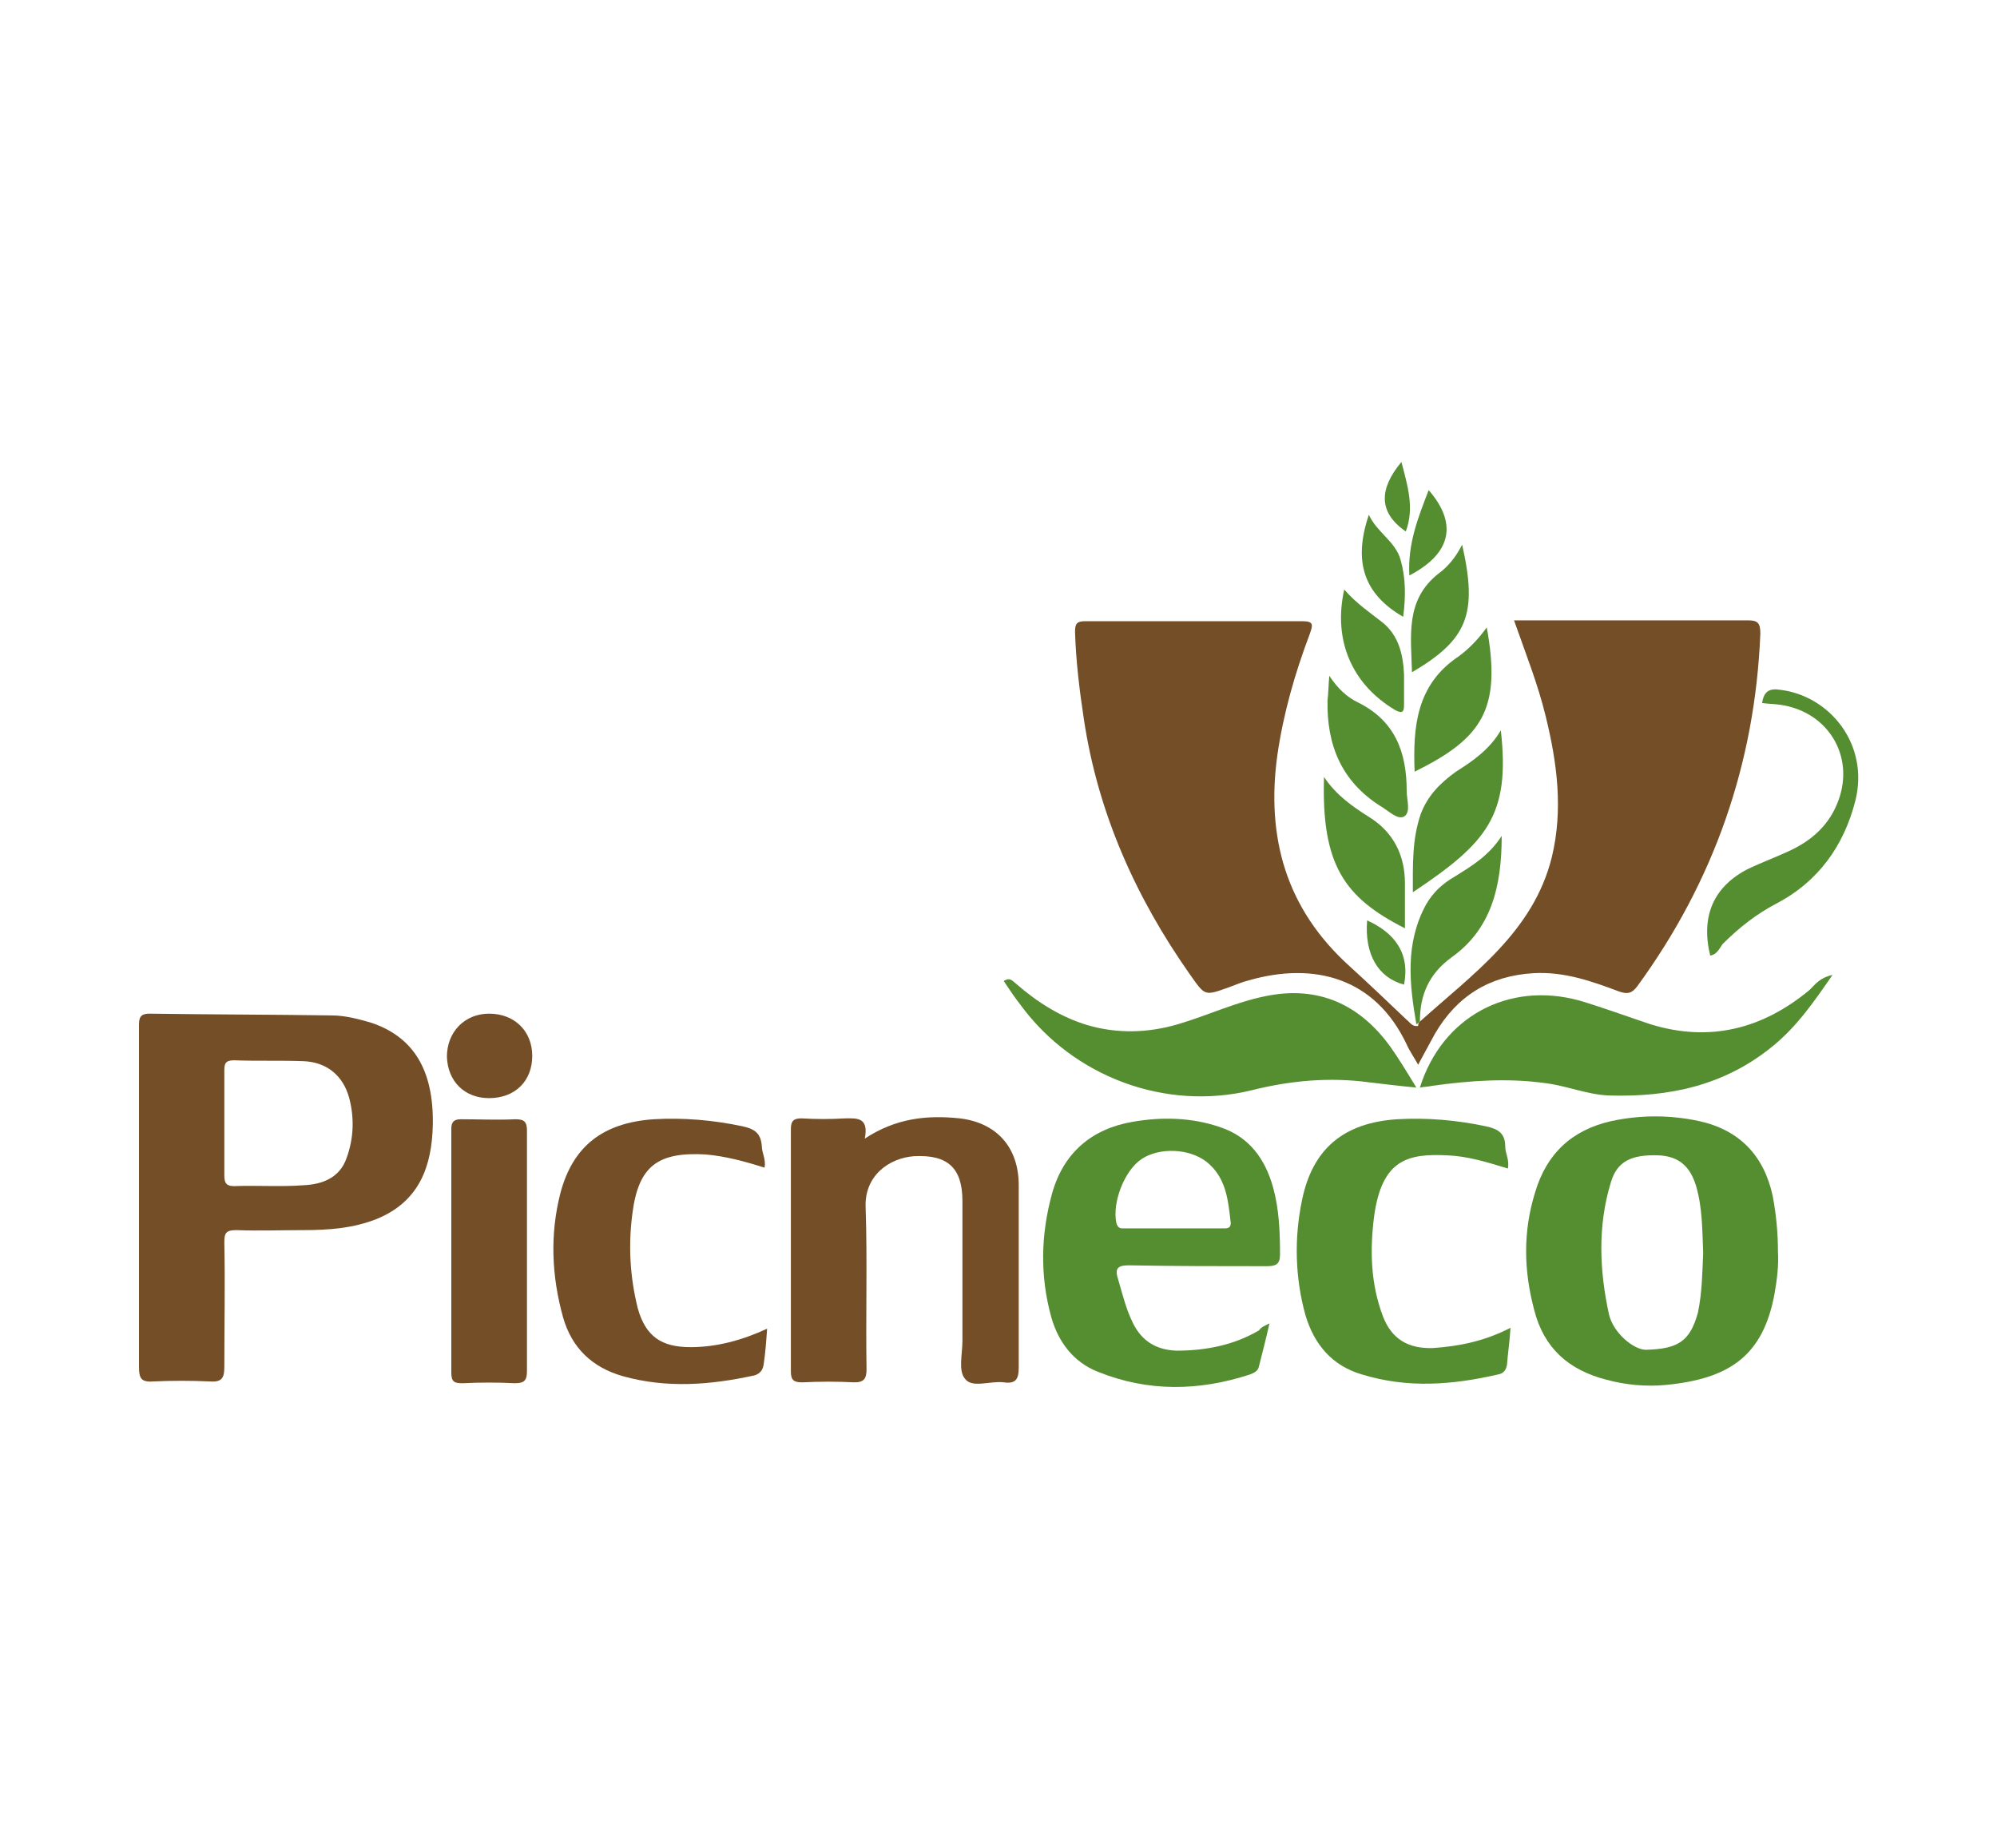 <?xml version="1.0" encoding="utf-8"?><!DOCTYPE svg PUBLIC "-//W3C//DTD SVG 1.1//EN" "http://www.w3.org/Graphics/SVG/1.1/DTD/svg11.dtd"><svg version="1.1" id="Layer_1" xmlns="http://www.w3.org/2000/svg" x="0px" y="0px" viewBox="0 0 227 210" enable-background="new 0 0 227 210" xml:space="preserve"><g><path fill="#744E26" d="M161.4,116.1c6-5.4,12.9-10.2,15-18.7c1.3-5.4,0.6-10.7-0.7-16c-0.9-3.7-2.3-7.2-3.6-10.9
		c4.7,0,9.2,0,13.8,0c4.3,0,8.5,0,12.8,0c1.1,0,1.4,0.3,1.4,1.5c-0.6,14.8-5.3,28.2-14,40.1c-0.6,0.8-1.1,0.9-2,0.6
		c-3.2-1.2-6.3-2.3-9.8-2.1c-5,0.3-8.7,2.6-11.2,6.9c-0.6,1.1-1.2,2.2-1.9,3.5c-0.5-0.9-1-1.6-1.3-2.3c-3.6-7.6-10.5-9.4-17.9-7.3
		c-0.8,0.2-1.5,0.5-2.3,0.8c-2.8,1-2.7,1-4.4-1.4c-6.2-8.8-10.5-18.4-12.1-29.1c-0.5-3.3-0.9-6.6-1-9.9c0-0.9,0.2-1.2,1.1-1.2
		c8.3,0,16.5,0,24.8,0c1.3,0,1.1,0.5,0.8,1.4c-1.7,4.5-3,9-3.7,13.8c-1.3,9.4,1,17.5,8.2,24c2.2,2,4.4,4.1,6.5,6.1
		c0.4,0.3,0.6,0.8,1.3,0.7C161.2,116.3,161.3,116.2,161.4,116.1z"/><path fill="#744E26" d="M15.8,136c0-6.4,0-12.9,0-19.3c0-0.9,0-1.5,1.2-1.5c6.9,0.1,13.8,0.1,20.7,0.2c1.5,0,3,0.4,4.4,0.8
		c4.9,1.6,7.2,5.4,7.1,11.6c-0.1,4.7-1.5,8.7-6.3,10.7c-2.7,1.1-5.6,1.3-8.4,1.3c-2.5,0-5.1,0.1-7.6,0c-1.2,0-1.4,0.3-1.4,1.4
		c0.1,4.7,0,9.4,0,14.1c0,1.2-0.2,1.8-1.6,1.7c-2.2-0.1-4.4-0.1-6.5,0c-1.4,0.1-1.6-0.4-1.6-1.7C15.8,149,15.8,142.5,15.8,136z
		 M25.5,127.6c0,2,0,3.9,0,5.9c0,0.8,0.1,1.3,1.1,1.3c2.6-0.1,5.3,0.1,7.9-0.1c2.1-0.1,4.1-0.8,4.9-3.1c0.8-2.2,0.9-4.5,0.3-6.8
		c-0.7-2.6-2.6-4.1-5.2-4.2c-2.6-0.1-5.3,0-7.9-0.1c-1,0-1.1,0.4-1.1,1.2C25.5,123.7,25.5,125.6,25.5,127.6z"/><path fill="#558E31" d="M202.1,142.2c0.1,1.6-0.1,3.2-0.4,4.9c-1.3,6.9-5,9.6-12.4,10.3c-2.2,0.2-4.5,0-6.7-0.6
		c-4.3-1.1-7.1-3.6-8.2-7.9c-1.2-4.5-1.3-8.9,0.1-13.4c1.3-4.4,4.2-7.1,8.7-8.1c3.3-0.7,6.6-0.7,9.9,0c4.6,1,7.4,3.9,8.4,8.5
		C201.9,138,202.1,140.1,202.1,142.2z M193.6,142.4c-0.1-2.7-0.1-5.2-0.8-7.6c-0.7-2.3-2-3.4-4.3-3.5c-3.1-0.1-4.7,0.7-5.4,3.1
		c-1.5,4.9-1.3,10-0.2,15c0.5,2.1,2.8,4,4.2,4c3.7-0.1,5-1,5.9-4.2C193.5,146.8,193.5,144.5,193.6,142.4z"/><path fill="#744E26" d="M98.3,129.4c3.5-2.3,7-2.7,10.8-2.3c4.2,0.5,6.7,3.3,6.7,7.6c0,6.9,0,13.8,0,20.7c0,1.3-0.3,1.9-1.7,1.7
		c-1.5-0.2-3.6,0.7-4.4-0.4c-0.8-0.9-0.3-2.8-0.3-4.3c0-5.3,0-10.6,0-15.9c0-3.8-1.7-5.3-5.5-5.1c-2.8,0.2-5.7,2.2-5.5,5.9
		c0.2,6.1,0,12.2,0.1,18.3c0,1.1-0.3,1.5-1.4,1.5c-1.9-0.1-3.9-0.1-5.9,0c-0.9,0-1.3-0.2-1.3-1.2c0-9.2,0-18.4,0-27.6
		c0-0.9,0.3-1.2,1.2-1.2c1.7,0.1,3.3,0.1,5,0C97.3,127.1,98.8,126.9,98.3,129.4z"/><path fill="#558E31" d="M144.3,150.4c-0.4,1.8-0.8,3.3-1.2,4.9c-0.1,0.5-0.5,0.7-1,0.9c-5.8,1.9-11.6,2-17.3-0.3
		c-2.8-1.1-4.5-3.4-5.3-6.2c-1.3-4.7-1.2-9.4,0.1-14.1c1.3-4.6,4.5-7.3,9.1-8.1c3.4-0.6,6.8-0.5,10,0.6c3.3,1.1,5.1,3.6,6,6.8
		c0.7,2.5,0.8,5.1,0.8,7.7c0,1.1-0.5,1.3-1.5,1.3c-5.2,0-10.5,0-15.7-0.1c-1.3,0-1.6,0.4-1.2,1.6c0.5,1.7,0.9,3.4,1.7,5
		c1,2,2.6,3,4.9,3.1c3.3,0,6.5-0.6,9.4-2.3C143.4,150.8,143.7,150.7,144.3,150.4z M133.4,139.6C133.4,139.6,133.4,139.6,133.4,139.6
		c1.8,0,3.7,0,5.5,0c0.4,0,1,0.1,1-0.6c-0.3-2.6-0.5-5.2-2.8-7c-2-1.5-5.3-1.6-7.3-0.3c-2,1.3-3.4,5-2.9,7.3c0.2,0.7,0.6,0.6,1,0.6
		C129.7,139.6,131.6,139.6,133.4,139.6z"/><path fill="#744E26" d="M86.9,132.7c-2.2-0.7-4.4-1.3-6.7-1.5c-5.4-0.3-7.6,1.3-8.3,6.6c-0.5,3.7-0.3,7.3,0.6,10.9
		c0.9,3.2,2.7,4.4,6,4.4c3,0,5.9-0.8,8.7-2.1c-0.1,1.4-0.2,2.8-0.4,4.1c-0.1,0.6-0.4,1-1,1.2c-5,1.1-10,1.5-15,0.1
		c-3.5-1-5.8-3.2-6.8-6.7c-1.3-4.7-1.5-9.4-0.3-14.1c1.4-5.3,4.8-8,10.6-8.4c3.4-0.2,6.8,0.1,10.1,0.8c1.4,0.3,2.1,0.8,2.2,2.3
		C86.6,131,87.1,131.8,86.9,132.7z"/><path fill="#558E31" d="M171.7,150.9c-0.1,1.6-0.3,2.9-0.4,4.2c-0.1,0.6-0.4,1-1,1.1c-5.2,1.2-10.3,1.6-15.5,0
		c-3.4-1-5.4-3.4-6.4-6.7c-1.2-4.3-1.3-8.8-0.4-13.1c1.2-5.9,4.8-8.8,10.8-9.2c3.4-0.2,6.8,0.1,10.1,0.8c1.4,0.3,2.2,0.8,2.2,2.3
		c0,0.8,0.5,1.5,0.3,2.5c-2.3-0.7-4.5-1.4-6.9-1.5c-4.4-0.2-7.4,0.4-8.3,6.9c-0.5,3.9-0.4,7.7,1,11.4c1,2.6,2.9,3.7,5.7,3.6
		C165.9,153,168.8,152.4,171.7,150.9z"/><path fill="#558E31" d="M208.3,110.8c-2.2,3.2-4.1,5.9-6.8,8.1c-5.5,4.5-11.8,5.8-18.6,5.6c-2.5-0.1-4.8-1.1-7.2-1.4
		c-4.3-0.6-8.6-0.3-12.9,0.3c-0.4,0.1-0.9,0.1-1.4,0.2c2.5-8,10-12.1,18.1-9.9c2.7,0.8,5.4,1.8,8.1,2.7c6.8,2.1,12.8,0.5,18.1-3.9
		C206.4,111.8,206.9,111.1,208.3,110.8z"/><path fill="#558E31" d="M114.1,111.5c0.7-0.5,1,0,1.4,0.3c2.4,2.1,5.1,3.8,8.1,4.7c3.4,1,6.9,0.9,10.3-0.1c3.4-1,6.5-2.5,10-3.2
		c5.9-1.2,10.6,0.9,14.1,5.7c1,1.4,1.9,2.9,3,4.7c-2.1-0.2-3.7-0.4-5.4-0.6c-4.5-0.6-8.9-0.2-13.3,0.9c-9.8,2.4-20.3-1.5-26.3-9.7
		C115.3,113.3,114.7,112.4,114.1,111.5z"/><path fill="#744E26" d="M59.9,142.2c0,4.5,0,9.1,0,13.6c0,1.1-0.3,1.4-1.4,1.4c-1.9-0.1-3.9-0.1-5.9,0c-0.9,0-1.3-0.1-1.3-1.2
		c0-9.2,0-18.5,0-27.7c0-0.8,0.3-1.1,1.1-1.1c2.1,0,4.1,0.1,6.2,0c1,0,1.3,0.3,1.3,1.3C59.9,133,59.9,137.6,59.9,142.2z"/><path fill="#558E31" d="M194.4,108.6c-1.1-4.5,0.4-7.9,4.4-9.9c1.5-0.7,3.1-1.3,4.6-2c2.6-1.2,4.6-3,5.6-5.8c1.8-5-1.2-10-6.6-10.8
		c-0.7-0.1-1.3-0.1-2.1-0.2c0.2-1.4,0.9-1.7,2.1-1.5c5.6,0.7,10.1,6.2,8.5,12.6c-1.3,5.1-4.2,9.2-9,11.7c-2.3,1.2-4.3,2.8-6.1,4.6
		C195.4,107.9,195.1,108.5,194.4,108.6z"/><path fill="#558E31" d="M170.6,83c1.1,9.7-1.6,12.8-10,18.4c0-3.1-0.1-6,0.9-8.9c0.8-2.1,2.2-3.5,4-4.8
		C167.4,86.5,169.3,85.2,170.6,83z"/><path fill="#558E31" d="M159.7,105.5c-6.9-3.5-9.5-7.2-9.2-17.2c1.4,2.1,3.3,3.4,5.2,4.6c2.7,1.7,4,4.3,4,7.5
		C159.7,102,159.7,103.7,159.7,105.5z"/><path fill="#558E31" d="M161.4,116.1c-0.1,0.1-0.2,0.2-0.4,0.3c-0.8-4.6-1.3-9.2,1.1-13.6c0.8-1.4,1.9-2.4,3.3-3.2
		c1.9-1.2,3.8-2.3,5.3-4.6c0,5.8-1.2,10.6-5.7,13.8C162.4,110.7,161.4,113.1,161.4,116.1z"/><path fill="#558E31" d="M169,71.3c1.7,9.3-0.5,12.6-8.2,16.4c-0.2-5.1,0.2-9.9,5-13.1C166.9,73.8,168,72.7,169,71.3z"/><path fill="#558E31" d="M151.1,76.8c1,1.5,2,2.4,3.2,3c4.3,2.1,5.6,5.7,5.6,10.1c0,1,0.5,2.4-0.3,2.9c-0.8,0.4-1.8-0.7-2.7-1.2
		c-4.4-2.8-6.1-6.9-6-12C151,78.8,151,78,151.1,76.8z"/><path fill="#744E26" d="M55.6,124.8c-2.8,0-4.7-1.9-4.8-4.7c0-2.8,2-4.9,4.8-4.9c2.9,0,4.9,2,4.9,4.8
		C60.5,122.9,58.5,124.8,55.6,124.8z"/><path fill="#558E31" d="M152.8,67c1.4,1.6,2.9,2.6,4.3,3.7c1.9,1.5,2.4,3.7,2.5,6c0,1.1,0,2.2,0,3.3c0,0.8-0.1,1.2-1,0.7
		C153.7,77.8,151.5,72.8,152.8,67z"/><path fill="#558E31" d="M166.2,61.9c1.8,7.9,0.6,10.8-5.7,14.5c-0.1-4.1-0.8-8.2,3-11.2C164.6,64.4,165.5,63.3,166.2,61.9z"/><path fill="#558E31" d="M159.5,70.1c-4.5-2.6-5.7-6.3-3.9-11.6c0.9,2,3,3,3.6,5.1C159.8,65.7,159.8,67.8,159.5,70.1z"/><path fill="#558E31" d="M160.2,65.4c-0.2-3.6,1-6.6,2.2-9.7C165.7,59.5,165,62.9,160.2,65.4z"/><path fill="#558E31" d="M159.6,111.9c-3-0.8-4.5-3.5-4.2-7.3C158.5,106,160.3,108.3,159.6,111.9z"/><path fill="#558E31" d="M159.3,52.5c0.7,2.7,1.5,5.2,0.5,7.9C156.6,58.2,156.8,55.5,159.3,52.5z"/></g></svg>